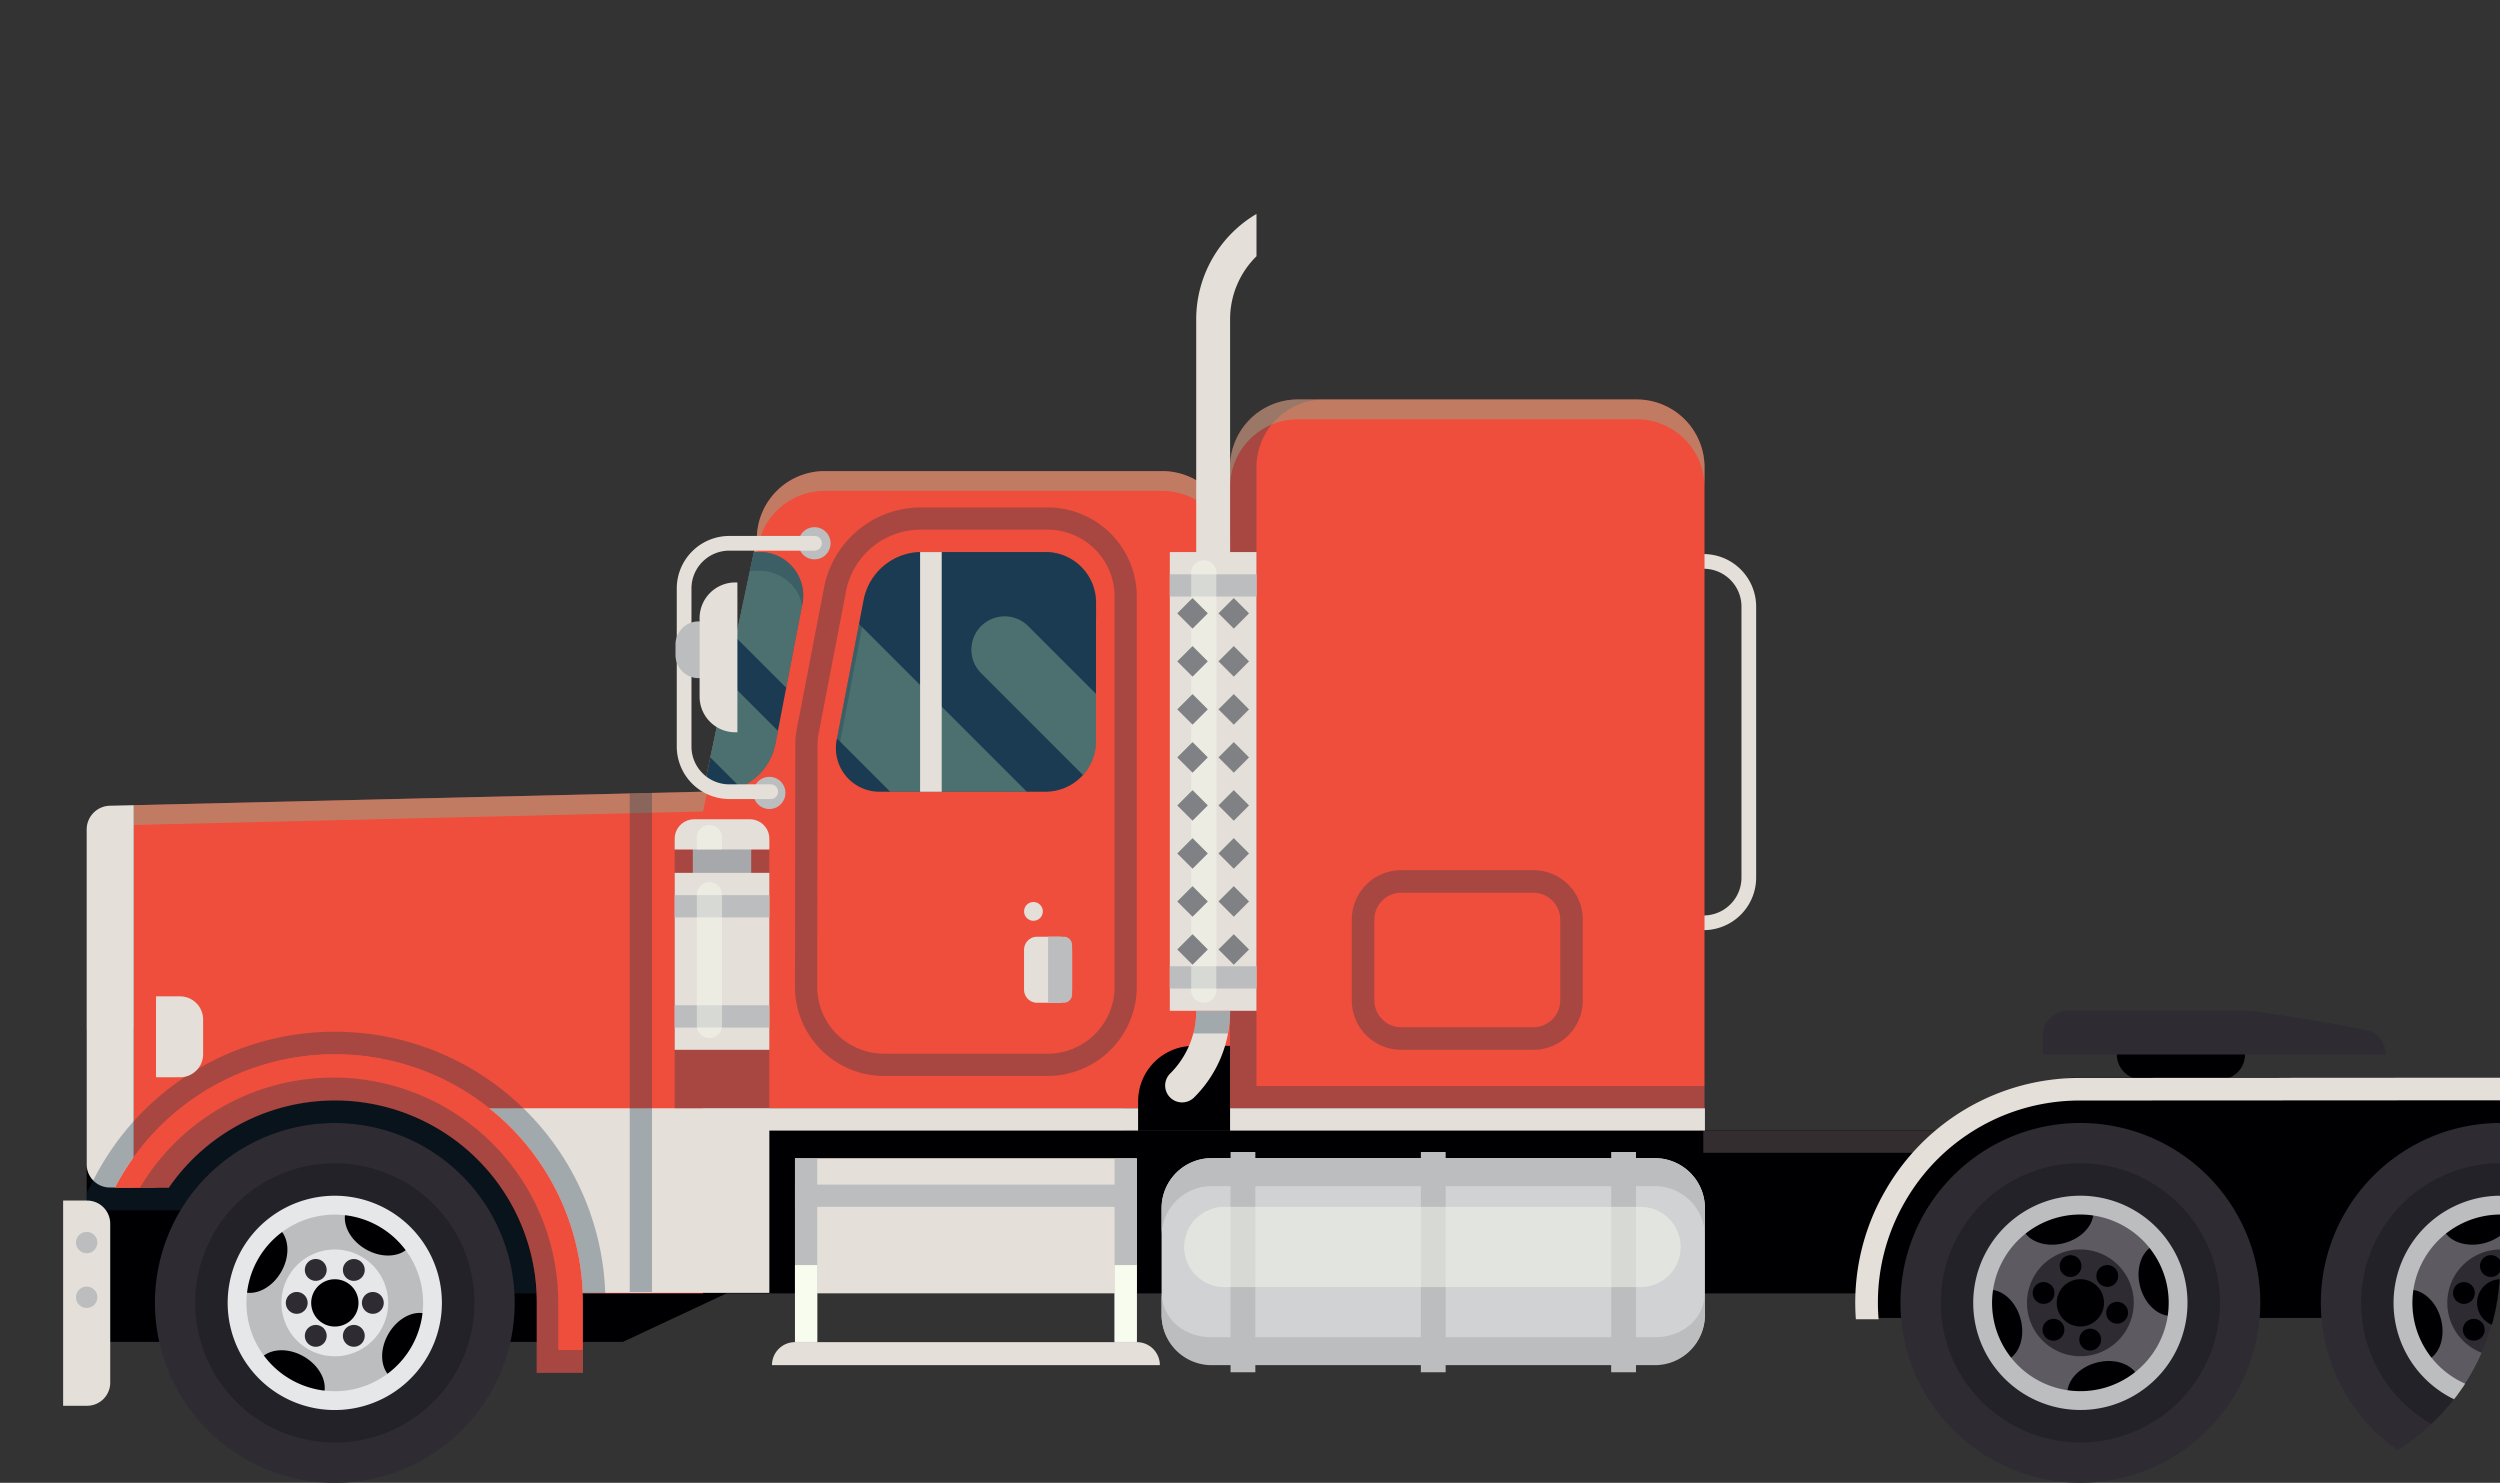 <svg xmlns="http://www.w3.org/2000/svg" xmlns:xlink="http://www.w3.org/1999/xlink" width="553" height="328" viewBox="0 0 553 328"><rect x="0" y="0" width="553" height="328" fill="#333333" stroke="none"/><defs><style>.a{fill:#549ec9;}.b{clip-path:url(#a);}.c{fill:#e5dfda;}.d{fill:#000003;}.e{fill:#2e2b33;}.f{fill:#ee4e3b;}.g,.k{fill:#1a3b51;}.g,.l,.q{opacity:0.33;}.g,.l{mix-blend-mode:multiply;}.g,.i,.l,.s{isolation:isolate;}.h{fill:#332d2f;}.i,.s{opacity:0.44;mix-blend-mode:screen;}.j{fill:#8cb596;}.m{fill:#bbbdbf;}.n{fill:#d0d2d3;}.o{opacity:0.22;}.p{fill:#e6e7e8;}.r{fill:#a6a8ab;}.s,.u{fill:#f7fcef;}.t{fill:#808184;}</style><clipPath id="a"><rect class="a" width="553" height="328" rx="48" transform="translate(753 435.494)"/></clipPath></defs><g class="b" transform="translate(-753 -435.494)"><g transform="translate(766.965 482.823)"><g transform="translate(351.829 75.232)"><path class="c" d="M85.094,963.04h-9.16a1.625,1.625,0,0,1,0-3.249h9.16a8.376,8.376,0,0,0,8.37-8.366V891.471a8.377,8.377,0,0,0-8.37-8.369H75.673a1.624,1.624,0,1,1,0-3.248h9.421a11.63,11.63,0,0,1,11.62,11.617v59.954a11.63,11.63,0,0,1-11.62,11.615Z" transform="translate(-74.046 -879.854)"/></g><g transform="translate(437.876 176.257)"><path class="d" d="M-120.457,1068.307a5.527,5.527,0,0,1,5.524-5.525h47.295a5.527,5.527,0,0,1,5.524,5.525Z" transform="translate(121.87 -1048)"/><path class="e" d="M-73.909,1043.824a5.344,5.344,0,0,1,3.871,5.276H-145.9v-4.143a5.527,5.527,0,0,1,5.524-5.524h40.555S-80.536,1042.226-73.909,1043.824Z" transform="translate(145.904 -1039.432)"/><path class="d" d="M-68.418,1054.7a5.528,5.528,0,0,1-5.526,5.526H-91.251a5.524,5.524,0,0,1-5.524-5.526Z" transform="translate(113.182 -1045.035)"/></g><path class="d" d="M-257.957,1117.129a47.33,47.33,0,0,1,6.265-27.281,47.317,47.317,0,0,1,28.908-22.2,47.654,47.654,0,0,1,12.315-1.581h1.916c12.942,0,87.034-.044,87.034-.044a47.811,47.811,0,0,1,46.013,35.3,47.251,47.251,0,0,1,1.445,15.808Z" transform="translate(658.687 -872.931)"/><rect class="d" width="23.328" height="20.649" transform="translate(234.8 182.094)"/><path class="f" d="M107.074,825.843h74.981a15,15,0,0,1,14.983,14.98v141.8H92.091v-141.8A15,15,0,0,1,107.074,825.843Z" transform="translate(166.036 -784.804)"/><path class="g" d="M106.931,825.843h5.841a15,15,0,0,0-14.982,14.98V977.7h99.2v4.923H91.948v-141.8A15,15,0,0,1,106.931,825.843Z" transform="translate(166.179 -784.804)"/><path class="d" d="M334.087,1104.308H-82.171l-22.9,10.711H-223.691v-69.167H-104.76l10.827,22.421h428.02Z" transform="translate(228.9 -865.531)"/><path class="h" d="M54.757,1086.193l5.143-4.924H3.631v4.924Z" transform="translate(359.175 -878.526)"/><path class="f" d="M383.779,921.782l11.906-55.934a15,15,0,0,1,14.984-14.98h74.712a15,15,0,0,1,14.984,14.98v112.16h-8.1a12.239,12.239,0,0,0-12.242,12.245V991.8H383.779v40.964H349.358a47.022,47.022,0,0,0-86.573-23.384H257.86V924.765Z" transform="translate(-242.236 -793.987)"/><g class="i" transform="translate(15.624 41.038)"><path class="j" d="M383.783,921.781l11.906-55.932a15,15,0,0,1,14.984-14.98h74.712A15,15,0,0,1,500.366,865.8v4.373a15,15,0,0,0-14.981-14.934H410.673a15,15,0,0,0-14.984,14.982l-11.906,55.932-125.919,2.982v-4.373Z" transform="translate(-257.864 -835.024)"/><path class="j" d="M182.055,830.214H107.074a15,15,0,0,0-14.983,14.98V840.82a15,15,0,0,1,14.983-14.979h74.981a15,15,0,0,1,14.983,14.979v4.373A15,15,0,0,0,182.055,830.214Z" transform="translate(150.411 -825.841)"/></g><path class="c" d="M646.035,967.714l5.3-.12v84.568h-5.3a5.119,5.119,0,0,1-5.117-5.12v-74.1A5.259,5.259,0,0,1,646.035,967.714Z" transform="translate(-635.71 -836.816)"/><path class="c" d="M431.695,1093.747l4.012,20.578h49.465V1073.49H418.84Z" transform="translate(-328.956 -875.671)"/><path class="g" d="M476.176,1082.384l1.807-3.453a59.855,59.855,0,0,1,112.9,25.7h-5a54.86,54.86,0,0,0-103.479-23.384h11.921a44.606,44.606,0,0,1,81.3,23.384h-5a39.613,39.613,0,0,0-72.194-20.538l-1.489,2.153H476.176Z" transform="translate(-470.968 -865.855)"/><path class="k" d="M304.88,920.515l5.944-30.892a13.082,13.082,0,0,1,12.555-10.481h27.648A11.191,11.191,0,0,1,362.2,890.324v30.652a11.189,11.189,0,0,1-11.176,11.181H314.577a9.632,9.632,0,0,1-9.7-11.642Z" transform="translate(-133.728 -804.36)"/><path class="k" d="M418.321,879.141h1.009a9.635,9.635,0,0,1,9.7,11.647l-5.944,30.887a13.087,13.087,0,0,1-12.558,10.481h-3.431Z" transform="translate(-265.55 -804.36)"/><g class="i" transform="translate(143.154 74.781)"><path class="j" d="M328.893,929.614l4.878-25.338,37.1,37.1H340.652Z" transform="translate(-300.869 -888.364)"/><path class="j" d="M332.38,929.159a11.119,11.119,0,0,1-2.9,7.487l-22.632-22.634A7.363,7.363,0,0,1,317.257,903.6l15.123,15.124Z" transform="translate(-247.051 -887.325)"/><path class="j" d="M430.806,935.051l-.574,2.987a13.078,13.078,0,0,1-7.778,9.479c-.044-.042-.085-.076-.126-.118l-6.476-6.474,3.639-17.189Z" transform="translate(-415.851 -895.504)"/><path class="j" d="M411.081,879.141h1.008a9.635,9.635,0,0,1,9.7,11.647l-3.539,18.374L407.087,898Z" transform="translate(-401.462 -879.141)"/></g><g class="l" transform="translate(151.929 74.781)"><path class="k" d="M350.957,883.286H323.312a13.089,13.089,0,0,0-12.561,10.484l-5.908,30.7a10.434,10.434,0,0,1-.034-3.959l5.942-30.892a13.087,13.087,0,0,1,12.561-10.481h27.645a11.194,11.194,0,0,1,11.178,11.183v4.143A11.193,11.193,0,0,0,350.957,883.286Z" transform="translate(-285.548 -879.141)"/><path class="k" d="M418.581,890.97a9.41,9.41,0,0,0-1.988-4.226,9.906,9.906,0,0,0-7.672-3.458h-1.888l.881-4.145h1.007a9.636,9.636,0,0,1,9.7,11.647Z" transform="translate(-407.032 -879.141)"/></g><rect class="c" width="4.783" height="53.015" transform="translate(189.561 74.781)"/><g transform="translate(212.557 152.204)"><path class="c" d="M2.89,0H7.735a2.89,2.89,0,0,1,2.89,2.89v8.836a2.887,2.887,0,0,1-2.887,2.887H2.887A2.887,2.887,0,0,1,0,11.726V2.89A2.89,2.89,0,0,1,2.89,0Z" transform="translate(0 7.666)"/><path class="m" d="M313.062,1013.548h3.487a1.827,1.827,0,0,1,1.826,1.83v10.955a1.828,1.828,0,0,1-1.826,1.828h-3.487Z" transform="translate(-307.75 -1005.882)"/><path class="c" d="M323.3,1003.507a2.073,2.073,0,1,1,2.071,2.072A2.07,2.07,0,0,1,323.3,1003.507Z" transform="translate(-323.295 -1001.438)"/></g><path class="m" d="M397.45,874.029A3.558,3.558,0,1,1,401,877.583,3.554,3.554,0,0,1,397.45,874.029Z" transform="translate(-234.808 -801.18)"/><path class="m" d="M413.219,961.251a3.558,3.558,0,1,1,3.553,3.556A3.553,3.553,0,0,1,413.219,961.251Z" transform="translate(-260.56 -833.184)"/><g transform="translate(242.978 208.856)"><path class="n" d="M103.017,1090.925h98.048A11.068,11.068,0,0,1,212.134,1102v23.455a11.068,11.068,0,0,1-11.069,11.068H103.017a11.071,11.071,0,0,1-11.069-11.068V1102A11.071,11.071,0,0,1,103.017,1090.925Z" transform="translate(-91.948 -1090.925)"/><path class="m" d="M103.017,1090.925h98.048A11.071,11.071,0,0,1,212.134,1102v6.178a11.071,11.071,0,0,0-11.069-11.069H103.017a11.071,11.071,0,0,0-11.069,11.069V1102A11.071,11.071,0,0,1,103.017,1090.925Z" transform="translate(-91.948 -1090.925)"/><path class="m" d="M201.071,1153.789h-98.05a11.072,11.072,0,0,1-11.074-11.071v-5.257c0,6.113,4.959,10.147,11.074,10.147h98.05c6.109,0,11.063-4.034,11.063-10.147v5.257A11.066,11.066,0,0,1,201.071,1153.789Z" transform="translate(-91.948 -1108)"/></g><g transform="translate(258.234 207.487)"><g transform="translate(0)"><rect class="m" width="5.486" height="48.727" transform="translate(84.193)"/><rect class="m" width="5.486" height="48.727" transform="translate(42.094)"/><rect class="m" width="5.485" height="48.727"/></g></g><g transform="translate(20.295 201.076)"><g transform="translate(0)"><path class="e" d="M527.707,1152.9a39.8,39.8,0,1,0-14.565-54.377,39.856,39.856,0,0,0,14.565,54.377Z" transform="translate(-507.814 -1078.636)"/></g><g class="o" transform="translate(8.915 8.91)"><path class="d" d="M537.336,1150.343a30.89,30.89,0,1,0-11.308-42.189,30.924,30.924,0,0,0,11.308,42.189Zm25.747-44.583a20.6,20.6,0,1,1-28.138,7.535,20.627,20.627,0,0,1,28.138-7.535Z" transform="translate(-521.897 -1092.71)"/></g><g transform="translate(20.011 20.013)"><path class="m" d="M542.085,1120.146a19.779,19.779,0,1,1,7.242,27.014A19.782,19.782,0,0,1,542.085,1120.146Z" transform="translate(-539.433 -1110.248)"/></g><g transform="translate(27.983 27.982)"><path class="p" d="M553.606,1128.743a11.81,11.81,0,1,1,4.322,16.134A11.815,11.815,0,0,1,553.606,1128.743Z" transform="translate(-552.02 -1122.836)"/></g><g transform="translate(34.573 34.566)"><path class="d" d="M563.115,1135.853a5.231,5.231,0,1,1,1.91,7.139A5.235,5.235,0,0,1,563.115,1135.853Z" transform="translate(-562.413 -1133.236)"/></g><g transform="translate(28.969 30.091)"><g transform="translate(4.207 14.58)"><path class="e" d="M573.831,1150.405a2.416,2.416,0,1,0,3.3-.885A2.431,2.431,0,0,0,573.831,1150.405Z" transform="translate(-573.513 -1149.198)"/></g><g transform="translate(12.625)"><path class="e" d="M560.537,1127.372a2.414,2.414,0,1,0,3.292-.884A2.429,2.429,0,0,0,560.537,1127.372Z" transform="translate(-560.215 -1126.167)"/></g><g transform="translate(0 7.292)"><path class="e" d="M582.576,1137.685a2.413,2.413,0,1,0,2.411,2.416A2.407,2.407,0,0,0,582.576,1137.685Z" transform="translate(-580.166 -1137.685)"/></g><g transform="translate(16.842 7.292)"><path class="e" d="M555.977,1137.685a2.413,2.413,0,1,0,2.41,2.416A2.409,2.409,0,0,0,555.977,1137.685Z" transform="translate(-553.573 -1137.685)"/></g><g transform="translate(4.205)"><path class="e" d="M578.018,1127.372a2.415,2.415,0,1,0-.882,3.292A2.421,2.421,0,0,0,578.018,1127.372Z" transform="translate(-573.514 -1126.167)"/></g><g transform="translate(12.625 14.58)"><path class="e" d="M564.72,1150.405a2.416,2.416,0,1,0-.891,3.3A2.427,2.427,0,0,0,564.72,1150.405Z" transform="translate(-560.215 -1149.198)"/></g></g><g transform="translate(42.015 20.15)"><path class="d" d="M550.255,1118.247c-3.242-1.878-5.022-5.079-4.562-7.783a19.731,19.731,0,0,1,13.573,7.843C557.164,1120.052,553.491,1120.116,550.255,1118.247Z" transform="translate(-545.621 -1110.464)"/></g><g transform="translate(23.926 50.273)"><path class="d" d="M583.21,1159.431c3.243,1.88,5.022,5.081,4.554,7.785a19.781,19.781,0,0,1-13.571-7.844C576.306,1157.624,579.97,1157.564,583.21,1159.431Z" transform="translate(-574.192 -1158.046)"/></g><g transform="translate(20.147 23.927)"><path class="d" d="M595.073,1116.431c1.748,2.108,1.813,5.773-.061,9.025-1.866,3.234-5.078,5.016-7.782,4.556a19.784,19.784,0,0,1,7.843-13.58Z" transform="translate(-587.231 -1116.431)"/></g><g transform="translate(50.272 42.014)"><path class="d" d="M541.037,1149.632c1.869-3.237,5.078-5.022,7.78-4.558a19.764,19.764,0,0,1-7.836,13.573C539.226,1156.538,539.165,1152.873,541.037,1149.632Z" transform="translate(-539.649 -1145.001)"/></g><g transform="translate(16.093 16.091)"><path class="p" d="M545.084,1148.282a23.7,23.7,0,1,0-8.679-32.377,23.733,23.733,0,0,0,8.679,32.377Zm21.625-37.445a19.54,19.54,0,1,1-26.694,7.152,19.571,19.571,0,0,1,26.694-7.152Z" transform="translate(-533.235 -1104.053)"/></g></g><g transform="translate(499.386 201.058)"><g transform="translate(0)"><path class="e" d="M-219.481,1079.971a39.845,39.845,0,0,1,48.753,28.134,39.852,39.852,0,0,1-28.145,48.754,39.843,39.843,0,0,1-48.747-28.145A39.844,39.844,0,0,1-219.481,1079.971Z" transform="translate(248.981 -1078.608)"/></g><g class="o" transform="translate(8.913 8.909)"><path class="d" d="M-212,1093.738a30.923,30.923,0,0,1,37.833,21.846,30.935,30.935,0,0,1-21.849,37.824,30.918,30.918,0,0,1-37.824-21.833A30.917,30.917,0,0,1-212,1093.738Zm13.324,49.728a20.611,20.611,0,0,0,14.561-25.217,20.615,20.615,0,0,0-25.224-14.568,20.614,20.614,0,0,0-14.561,25.225A20.6,20.6,0,0,0-198.676,1143.466Z" transform="translate(234.899 -1092.681)"/></g><g class="q" transform="translate(20.021 20.019)"><path class="m" d="M-202.689,1110.907a19.786,19.786,0,0,1,24.227,13.991,19.776,19.776,0,0,1-13.984,24.222,19.781,19.781,0,0,1-24.225-13.98A19.782,19.782,0,0,1-202.689,1110.907Z" transform="translate(217.35 -1110.23)"/></g><g transform="translate(27.992 27.993)"><path class="e" d="M-195.995,1123.232a11.8,11.8,0,0,1,14.458,8.345,11.817,11.817,0,0,1-8.352,14.467,11.816,11.816,0,0,1-14.462-8.352A11.8,11.8,0,0,1-195.995,1123.232Z" transform="translate(204.756 -1122.825)"/></g><g transform="translate(34.579 34.572)"><path class="d" d="M-190.494,1133.395a5.245,5.245,0,0,1,6.407,3.7,5.234,5.234,0,0,1-3.7,6.4,5.227,5.227,0,0,1-6.4-3.692A5.239,5.239,0,0,1-190.494,1133.395Z" transform="translate(194.368 -1133.218)"/></g><g transform="translate(29.26 29.257)"><g transform="translate(10.31 16.261)"><path class="d" d="M-191.568,1150.591a2.42,2.42,0,0,1,2.959,1.711,2.418,2.418,0,0,1-1.7,2.953,2.407,2.407,0,0,1-2.956-1.706A2.418,2.418,0,0,1-191.568,1150.591Z" transform="translate(193.353 -1150.509)"/></g><g transform="translate(5.959)"><path class="d" d="M-184.678,1124.905a2.4,2.4,0,0,1,2.945,1.7,2.412,2.412,0,0,1-1.7,2.958,2.407,2.407,0,0,1-2.946-1.706A2.407,2.407,0,0,1-184.678,1124.905Z" transform="translate(186.465 -1124.823)"/></g><g transform="translate(2.179 14.086)"><path class="d" d="M-179.808,1147.777a2.421,2.421,0,0,1,3.415,0,2.412,2.412,0,0,1,0,3.412,2.413,2.413,0,0,1-3.415,0A2.417,2.417,0,0,1-179.808,1147.777Z" transform="translate(180.515 -1147.072)"/></g><g transform="translate(14.084 2.183)"><path class="d" d="M-198.6,1128.969a2.424,2.424,0,0,1,3.412.008,2.419,2.419,0,0,1,0,3.412,2.406,2.406,0,0,1-3.41,0A2.416,2.416,0,0,1-198.6,1128.969Z" transform="translate(199.312 -1128.271)"/></g><g transform="translate(0 5.957)"><path class="d" d="M-176.978,1136.018a2.4,2.4,0,0,1,2.953-1.7,2.4,2.4,0,0,1,1.7,2.945,2.4,2.4,0,0,1-2.953,1.706A2.412,2.412,0,0,1-176.978,1136.018Z" transform="translate(177.061 -1134.233)"/></g><g transform="translate(16.261 10.311)"><path class="d" d="M-202.675,1142.895a2.422,2.422,0,0,1,2.958-1.7,2.415,2.415,0,0,1,1.7,2.958,2.42,2.42,0,0,1-2.955,1.708A2.421,2.421,0,0,1-202.675,1142.895Z" transform="translate(202.757 -1141.11)"/></g></g><g transform="translate(27.534 20.022)"><path class="d" d="M-175.494,1110.442c-.257,2.74-2.8,5.375-6.411,6.342s-7.144-.039-8.731-2.28a19.84,19.84,0,0,1,7.149-3.6A19.843,19.843,0,0,1-175.494,1110.442Z" transform="translate(190.636 -1110.234)"/></g><g transform="translate(36.933 52.671)"><path class="d" d="M-199.068,1162.173c3.615-.967,7.14.043,8.726,2.283a19.739,19.739,0,0,1-7.151,3.588,19.631,19.631,0,0,1-7.992.463C-205.233,1165.777-202.681,1163.143-199.068,1162.173Z" transform="translate(205.486 -1161.806)"/></g><g transform="translate(20.027 36.932)"><path class="d" d="M-165.568,1136.945c2.724.258,5.362,2.8,6.335,6.421s-.045,7.137-2.279,8.723a19.787,19.787,0,0,1-3.592-7.147A19.758,19.758,0,0,1-165.568,1136.945Z" transform="translate(165.778 -1136.945)"/></g><g transform="translate(52.673 27.537)"><path class="d" d="M-214.7,1122.105a19.662,19.662,0,0,1,3.592,7.15,19.769,19.769,0,0,1,.467,7.989c-2.732-.254-5.374-2.8-6.338-6.416S-216.934,1123.684-214.7,1122.105Z" transform="translate(217.346 -1122.105)"/></g><g transform="translate(16.096 16.094)"><path class="m" d="M-205.974,1104.841a23.73,23.73,0,0,1,29.033,16.761,23.731,23.731,0,0,1-16.763,29.032,23.725,23.725,0,0,1-29.03-16.757A23.728,23.728,0,0,1-205.974,1104.841Zm11.2,41.771a19.563,19.563,0,0,0,13.819-23.927,19.569,19.569,0,0,0-23.937-13.823,19.569,19.569,0,0,0-13.813,23.937A19.554,19.554,0,0,0-194.778,1146.612Z" transform="translate(223.547 -1104.029)"/></g></g><g transform="translate(406.407 201.058)"><g transform="translate(0)"><path class="e" d="M-72.612,1079.971A39.841,39.841,0,0,1-23.863,1108.1,39.848,39.848,0,0,1-52,1156.859a39.849,39.849,0,0,1-48.753-28.145A39.844,39.844,0,0,1-72.612,1079.971Z" transform="translate(102.114 -1078.608)"/></g><g class="o" transform="translate(8.914 8.909)"><path class="d" d="M-65.133,1093.738A30.921,30.921,0,0,1-27.3,1115.584a30.932,30.932,0,0,1-21.85,37.824,30.918,30.918,0,0,1-37.823-21.833A30.918,30.918,0,0,1-65.133,1093.738Zm13.322,49.728a20.611,20.611,0,0,0,14.563-25.217,20.616,20.616,0,0,0-25.225-14.568,20.609,20.609,0,0,0-14.558,25.225A20.6,20.6,0,0,0-51.811,1143.466Z" transform="translate(88.034 -1092.681)"/></g><g class="q" transform="translate(20.022 20.019)"><path class="m" d="M-55.822,1110.907A19.783,19.783,0,0,1-31.6,1124.9a19.773,19.773,0,0,1-13.981,24.222,19.784,19.784,0,0,1-24.227-13.98A19.785,19.785,0,0,1-55.822,1110.907Z" transform="translate(70.484 -1110.23)"/></g><g transform="translate(27.994 27.993)"><path class="e" d="M-49.134,1123.232a11.806,11.806,0,0,1,14.461,8.345,11.819,11.819,0,0,1-8.352,14.467,11.815,11.815,0,0,1-14.463-8.352A11.8,11.8,0,0,1-49.134,1123.232Z" transform="translate(57.894 -1122.825)"/></g><g transform="translate(34.581 34.572)"><path class="d" d="M-43.624,1133.395a5.239,5.239,0,0,1,6.4,3.7,5.232,5.232,0,0,1-3.695,6.4,5.224,5.224,0,0,1-6.4-3.692A5.235,5.235,0,0,1-43.624,1133.395Z" transform="translate(47.501 -1133.218)"/></g><g transform="translate(29.261 29.257)"><g transform="translate(10.312 16.261)"><path class="d" d="M-44.709,1150.591a2.425,2.425,0,0,1,2.962,1.711,2.42,2.42,0,0,1-1.708,2.953,2.4,2.4,0,0,1-2.953-1.706A2.413,2.413,0,0,1-44.709,1150.591Z" transform="translate(46.491 -1150.509)"/></g><g transform="translate(5.957)"><path class="d" d="M-37.815,1124.905a2.409,2.409,0,0,1,2.95,1.7,2.417,2.417,0,0,1-1.7,2.958,2.411,2.411,0,0,1-2.95-1.706A2.41,2.41,0,0,1-37.815,1124.905Z" transform="translate(39.604 -1124.823)"/></g><g transform="translate(2.179 14.086)"><path class="d" d="M-32.946,1147.777a2.429,2.429,0,0,1,3.421,0,2.418,2.418,0,0,1,0,3.412,2.421,2.421,0,0,1-3.421,0A2.422,2.422,0,0,1-32.946,1147.777Z" transform="translate(33.651 -1147.072)"/></g><g transform="translate(14.083 2.183)"><path class="d" d="M-51.736,1128.969a2.425,2.425,0,0,1,3.412.008,2.421,2.421,0,0,1,0,3.412,2.409,2.409,0,0,1-3.412,0A2.415,2.415,0,0,1-51.736,1128.969Z" transform="translate(52.446 -1128.271)"/></g><g transform="translate(0 5.957)"><path class="d" d="M-30.115,1136.018a2.4,2.4,0,0,1,2.955-1.7,2.4,2.4,0,0,1,1.7,2.945,2.4,2.4,0,0,1-2.953,1.706A2.409,2.409,0,0,1-30.115,1136.018Z" transform="translate(30.198 -1134.233)"/></g><g transform="translate(16.262 10.311)"><path class="d" d="M-55.808,1142.895a2.421,2.421,0,0,1,2.957-1.7,2.417,2.417,0,0,1,1.7,2.958,2.419,2.419,0,0,1-2.953,1.708A2.42,2.42,0,0,1-55.808,1142.895Z" transform="translate(55.891 -1141.11)"/></g></g><g transform="translate(27.536 20.022)"><path class="d" d="M-28.631,1110.442c-.258,2.74-2.8,5.375-6.413,6.342s-7.146-.039-8.729-2.28a19.841,19.841,0,0,1,7.147-3.6A19.854,19.854,0,0,1-28.631,1110.442Z" transform="translate(43.773 -1110.234)"/></g><g transform="translate(36.936 52.671)"><path class="d" d="M-52.205,1162.173c3.615-.967,7.14.043,8.726,2.283a19.726,19.726,0,0,1-7.151,3.588,19.626,19.626,0,0,1-7.991.463C-58.368,1165.777-55.818,1163.143-52.205,1162.173Z" transform="translate(58.621 -1161.806)"/></g><g transform="translate(20.027 36.932)"><path class="d" d="M-18.7,1136.945c2.724.258,5.366,2.8,6.336,6.421s-.044,7.137-2.282,8.723a19.807,19.807,0,0,1-3.592-7.147A19.745,19.745,0,0,1-18.7,1136.945Z" transform="translate(18.914 -1136.945)"/></g><g transform="translate(52.674 27.537)"><path class="d" d="M-67.838,1122.105a19.593,19.593,0,0,1,3.592,7.15,19.771,19.771,0,0,1,.47,7.989c-2.734-.254-5.374-2.8-6.34-6.416S-70.068,1123.684-67.838,1122.105Z" transform="translate(70.481 -1122.105)"/></g><g transform="translate(16.098 16.094)"><path class="m" d="M-59.107,1104.841a23.729,23.729,0,0,1,29.03,16.761,23.729,23.729,0,0,1-16.764,29.032,23.724,23.724,0,0,1-29.028-16.757A23.73,23.73,0,0,1-59.107,1104.841Zm11.193,41.771a19.561,19.561,0,0,0,13.819-23.927,19.572,19.572,0,0,0-23.938-13.823A19.573,19.573,0,0,0-71.844,1132.8,19.553,19.553,0,0,0-47.914,1146.612Z" transform="translate(76.681 -1104.029)"/></g></g><path class="c" d="M621.984,1052.29h-5.3v-17.9h5.3a5.119,5.119,0,0,1,5.117,5.119v7.665A5.118,5.118,0,0,1,621.984,1052.29Z" transform="translate(-596.134 -861.324)"/><path class="c" d="M654.443,1151.133h-5.3v-45.392h5.3a5.12,5.12,0,0,1,5.117,5.12v35.152A5.117,5.117,0,0,1,654.443,1151.133Z" transform="translate(-649.143 -887.505)"/><path class="g" d="M290.508,915.579a19.616,19.616,0,0,1,.3-2.755l0-.027,0-.025,6.109-31.72a21.867,21.867,0,0,1,20.985-17.494h28.445a19.729,19.729,0,0,1,19.7,19.708v86.342a19.73,19.73,0,0,1-19.7,19.708H310.145a19.73,19.73,0,0,1-19.705-19.708S290.508,915.64,290.508,915.579Zm19.637,68.815h36.211a14.8,14.8,0,0,0,14.78-14.786V883.267a14.8,14.8,0,0,0-14.78-14.786H317.912a16.824,16.824,0,0,0-16.148,13.478L295.649,913.7a14.6,14.6,0,0,0-.219,2.051c-.007.221-.065,53.853-.065,53.853A14.8,14.8,0,0,0,310.145,984.395Z" transform="translate(-128.557 -798.643)"/><path class="f" d="M483.986,1084.145a54.87,54.87,0,0,1,103.529,25.371v15.591H577.307v-15.591a44.645,44.645,0,0,0-81.4-25.371Z" transform="translate(-472.541 -868.752)"/><path class="g" d="M483.986,1087.131a49.744,49.744,0,0,1,92.525,25.417v10.488h5.461v5.106h-10.2v-15.593a44.621,44.621,0,0,0-81.346-25.4Z" transform="translate(-466.997 -871.738)"/><rect class="c" width="96.238" height="4.925" transform="translate(141.544 197.818)"/><rect class="c" width="105.035" height="4.925" transform="translate(258.129 197.818)"/><rect class="g" width="20.937" height="57.243" transform="translate(135.277 140.57)"/><path class="g" d="M464.769,963.311l-4.925.118V1073.7h4.925Z" transform="translate(-334.51 -835.244)"/><g transform="translate(2.853 225.174)"><path class="m" d="M653.649,1138.169a2.356,2.356,0,1,0,2.356-2.357A2.357,2.357,0,0,0,653.649,1138.169Z" transform="translate(-653.649 -1123.713)"/><path class="m" d="M653.649,1119.053A2.356,2.356,0,1,0,656,1116.7,2.356,2.356,0,0,0,653.649,1119.053Z" transform="translate(-653.649 -1116.701)"/></g><g transform="translate(135.277 133.897)"><rect class="r" width="12.909" height="11.66" transform="translate(4.014 4.456)"/><path class="c" d="M439.779,976.833v2.36H418.84v-2.36a4.315,4.315,0,0,1,4.314-4.312h12.31A4.313,4.313,0,0,1,439.779,976.833Z" transform="translate(-418.84 -972.521)"/><rect class="c" width="20.939" height="39.139" transform="translate(0 11.847)"/><rect class="m" width="20.939" height="4.924" transform="translate(0 41.137)"/><rect class="m" width="20.939" height="4.924" transform="translate(0 16.771)"/></g><path class="s" d="M435.379,1026.189a2.783,2.783,0,1,0,5.567,0V997.313a2.783,2.783,0,0,0-5.567,0Z" transform="translate(-295.2 -846.699)"/><path class="s" d="M201.371,1125.689a8.873,8.873,0,1,0,0-17.746H109.3a8.873,8.873,0,1,0,0,17.746Z" transform="translate(147.551 -888.313)"/><path class="s" d="M440.946,979.921v-2.634a2.783,2.783,0,1,0-5.567,0v2.634Z" transform="translate(-295.2 -839.351)"/><path class="c" d="M248.636,935.027V784.3a27.061,27.061,0,0,1,13.331-23.284v9.36a19.52,19.52,0,0,0-5.835,13.924V935.027Z" transform="translate(2.001 -761.018)"/><g transform="translate(244.798 74.781)"><rect class="c" width="19.171" height="101.472" transform="translate(0)"/><rect class="m" width="19.171" height="4.924" transform="translate(0 91.622)"/><rect class="m" width="19.171" height="4.924" transform="translate(0 4.925)"/></g><path class="s" d="M262.663,977.094a2.783,2.783,0,1,0,5.567,0V884.822a2.783,2.783,0,0,0-5.567,0Z" transform="translate(-13.141 -805.424)"/><g transform="translate(246.442 84.96)"><g transform="translate(9.122 0)"><rect class="t" width="4.783" height="4.783" transform="matrix(-0.707, -0.707, 0.707, -0.707, 3.382, 6.764)"/><rect class="t" width="4.783" height="4.783" transform="matrix(-0.707, -0.707, 0.707, -0.707, 3.382, 17.387)"/><rect class="t" width="4.783" height="4.783" transform="matrix(-0.707, -0.707, 0.707, -0.707, 3.382, 28.006)"/><rect class="t" width="4.783" height="4.783" transform="translate(3.382 38.629) rotate(-135.002)"/><rect class="t" width="4.783" height="4.783" transform="matrix(-0.707, -0.707, 0.707, -0.707, 3.382, 49.252)"/><rect class="t" width="4.783" height="4.783" transform="translate(3.382 59.874) rotate(-135)"/><rect class="t" width="4.783" height="4.783" transform="translate(3.382 70.494) rotate(-135)"/><rect class="t" width="4.783" height="4.783" transform="matrix(-0.707, -0.707, 0.707, -0.707, 3.382, 81.116)"/></g><g transform="translate(0 0)"><rect class="t" width="4.783" height="4.783" transform="matrix(-0.707, -0.707, 0.707, -0.707, 3.383, 6.764)"/><rect class="t" width="4.783" height="4.783" transform="translate(3.383 17.387) rotate(-135.009)"/><rect class="t" width="4.783" height="4.783" transform="translate(3.383 28.006) rotate(-135.006)"/><rect class="t" width="4.783" height="4.783" transform="translate(3.383 38.629) rotate(-135.009)"/><rect class="t" width="4.783" height="4.783" transform="matrix(-0.707, -0.707, 0.707, -0.707, 3.383, 49.252)"/><rect class="t" width="4.783" height="4.783" transform="matrix(-0.707, -0.707, 0.707, -0.707, 3.383, 59.874)"/><rect class="t" width="4.783" height="4.783" transform="matrix(-0.707, -0.707, 0.707, -0.707, 3.383, 70.494)"/><rect class="t" width="4.783" height="4.783" transform="matrix(-0.707, -0.707, 0.707, -0.707, 3.383, 81.116)"/></g></g><path class="c" d="M259.069,1053.229a19.51,19.51,0,0,0,5.656-13.731h7.5a26.92,26.92,0,0,1-7.887,19.049,3.8,3.8,0,0,1-2.732,1.176,3.736,3.736,0,0,1-2.534-6.494Z" transform="translate(-14.088 -863.199)"/><path class="g" d="M258.522,1039.5h7.5a26.929,26.929,0,0,1-.479,4.975h-7.686A19.377,19.377,0,0,0,258.522,1039.5Z" transform="translate(-7.884 -863.199)"/><rect class="c" width="75.621" height="29.92" transform="translate(161.883 208.858)"/><rect class="m" width="75.621" height="4.924" transform="translate(161.883 214.706)"/><g transform="translate(161.883 209.033)"><rect class="m" width="4.924" height="42.803" transform="translate(70.697)"/><rect class="m" width="4.925" height="42.803" transform="translate(0)"/></g><g transform="translate(161.883 232.506)"><rect class="u" width="4.924" height="17" transform="translate(70.697)"/><rect class="u" width="4.925" height="17" transform="translate(0)"/></g><path class="c" d="M282.4,1160.3a5.089,5.089,0,0,1,5.09-5.088h75.62a5.091,5.091,0,0,1,5.091,5.088Z" transform="translate(-125.605 -905.659)"/><path class="c" d="M-77.321,1116.247a44.592,44.592,0,0,0-1.327-15.234,44.971,44.971,0,0,0-43.275-33.2s-77.454.048-90.988.048c-1.269,0-1.977,0-2.007,0a44.741,44.741,0,0,0-11.578,1.487,44.485,44.485,0,0,0-27.184,20.878,44.469,44.469,0,0,0-5.85,26.021h-5.028a49.464,49.464,0,0,1,6.551-28.52,49.447,49.447,0,0,1,30.217-23.209,49.79,49.79,0,0,1,12.87-1.655c.173,0,.585,0,1.309,0h.7c13.533,0,90.984-.049,90.984-.049a49.99,49.99,0,0,1,48.1,36.905,49.447,49.447,0,0,1,1.512,16.525Z" transform="translate(661.112 -871.755)"/><path class="g" d="M145.547,995.3a5.94,5.94,0,0,0-5.935,5.933V1019.1a5.941,5.941,0,0,0,5.935,5.933h29.239a5.942,5.942,0,0,0,5.935-5.933V1001.23a5.94,5.94,0,0,0-5.935-5.933H145.547m0-5h29.239a10.932,10.932,0,0,1,10.933,10.932V1019.1a10.93,10.93,0,0,1-10.933,10.931H145.547a10.932,10.932,0,0,1-10.933-10.931V1001.23A10.934,10.934,0,0,1,145.547,990.3Z" transform="translate(150.434 -845.146)"/><g transform="translate(135.736 71.225)"><path class="c" d="M412.121,931.719h9.164a1.624,1.624,0,1,0,0-3.248h-9.164a8.376,8.376,0,0,1-8.367-8.368V885.14a8.376,8.376,0,0,1,8.367-8.368h18.846a1.624,1.624,0,1,0,0-3.248H412.121A11.631,11.631,0,0,0,400.5,885.14V920.1a11.631,11.631,0,0,0,11.618,11.616Z" transform="translate(-400.503 -873.524)"/></g><g transform="translate(135.457 81.508)"><path class="m" d="M448.2,903.379h.292v12.555H448.2a5.118,5.118,0,0,1-5.121-5.12V908.5A5.117,5.117,0,0,1,448.2,903.379Z" transform="translate(-443.08 -894.762)"/><path class="c" d="M437.908,889.767h.463v33.147h-.463a7.9,7.9,0,0,1-7.9-7.9V897.668A7.9,7.9,0,0,1,437.908,889.767Z" transform="translate(-424.681 -889.767)"/></g></g></g></svg>